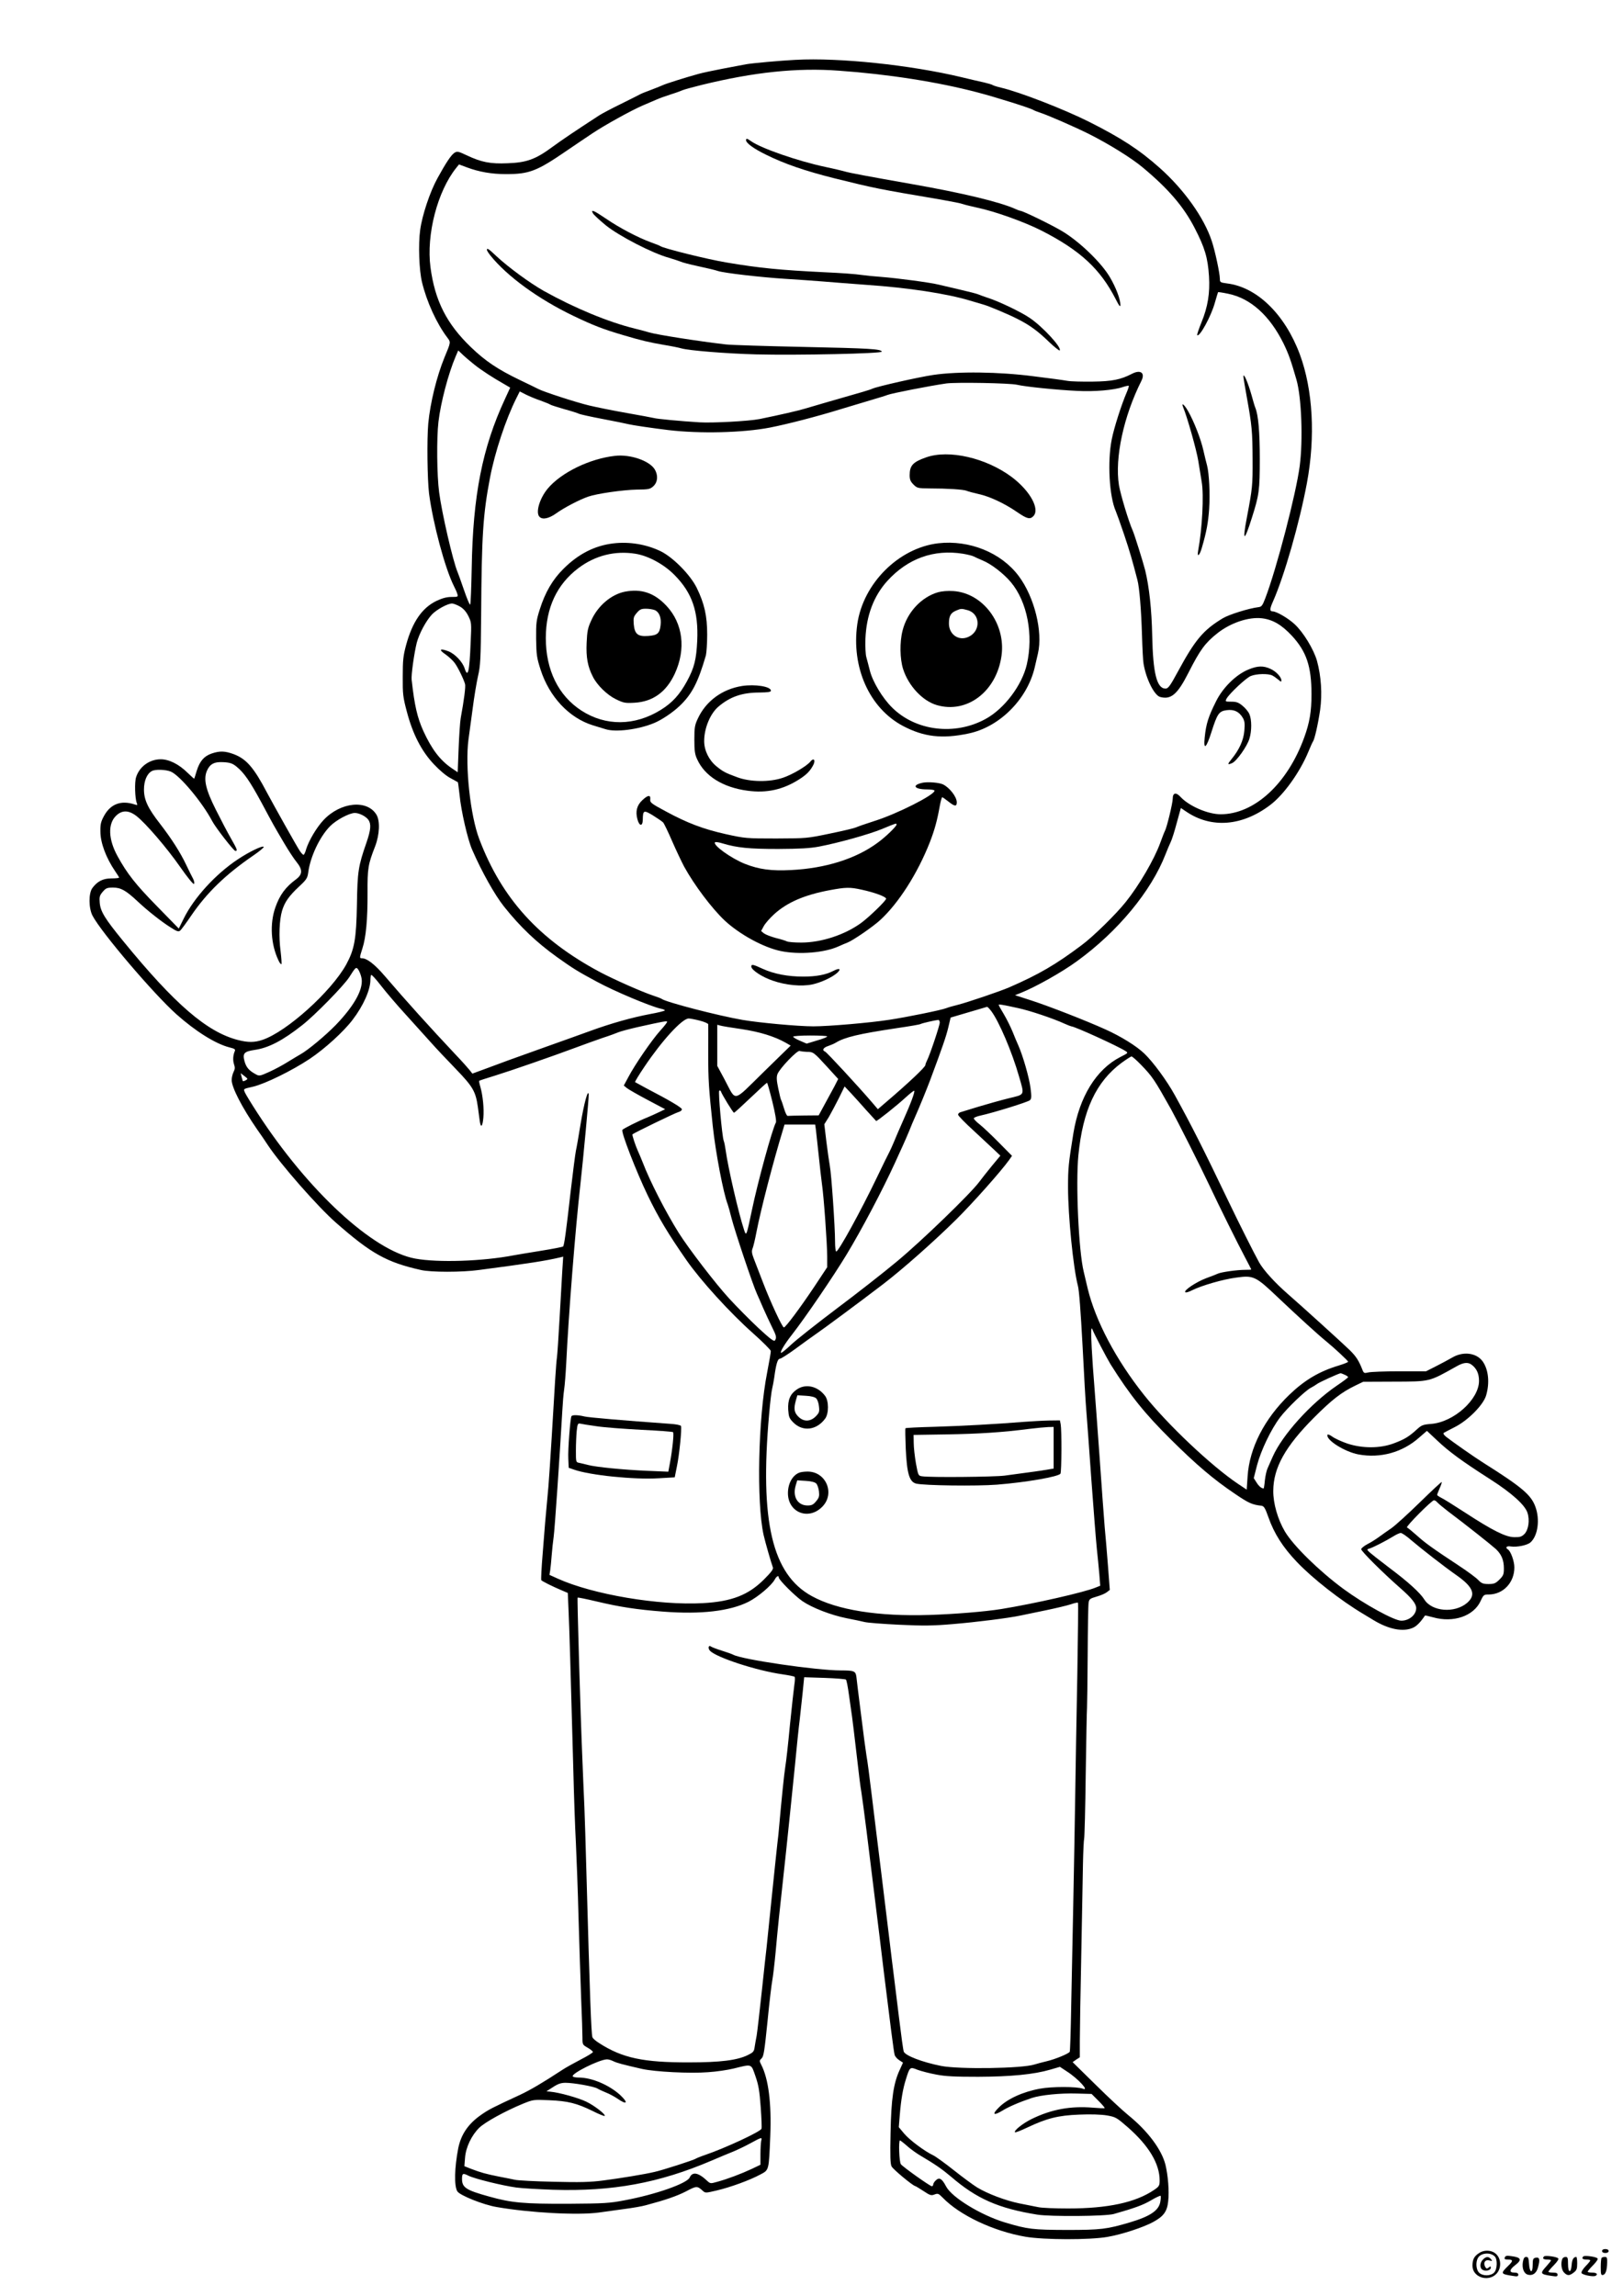<?xml version="1.0" standalone="no"?>
<!DOCTYPE svg PUBLIC "-//W3C//DTD SVG 20010904//EN"
 "http://www.w3.org/TR/2001/REC-SVG-20010904/DTD/svg10.dtd">
<svg version="1.0" xmlns="http://www.w3.org/2000/svg"
 width="1240pt" height="1754pt" viewBox="0 0 1240 1754"
 preserveAspectRatio="xMidYMid meet">

<g transform="translate(0,1754) scale(0.1,-0.1)"
fill="#000000" stroke="none">
<path d="M6080 17083 c-120 -6 -337 -26 -380 -34 -25 -5 -106 -20 -180 -34
-74 -14 -157 -32 -185 -40 -95 -26 -250 -75 -270 -85 -11 -5 -50 -21 -87 -35
-38 -14 -76 -29 -85 -34 -10 -6 -77 -39 -149 -75 -72 -35 -147 -75 -167 -88
-191 -124 -285 -188 -359 -242 -126 -93 -195 -118 -339 -123 -133 -6 -202 8
-314 61 -66 31 -72 32 -94 18 -25 -17 -65 -77 -129 -194 -57 -103 -117 -283
-132 -396 -15 -108 -8 -306 14 -397 36 -150 112 -316 193 -423 28 -37 28 -34
-21 -152 -59 -144 -109 -346 -124 -505 -11 -121 -7 -428 6 -535 30 -229 122
-572 190 -707 11 -21 23 -48 26 -60 7 -22 5 -23 -44 -23 -37 0 -70 -9 -115
-30 -110 -53 -184 -160 -232 -336 -23 -85 -26 -119 -26 -244 -1 -131 2 -156
31 -265 45 -172 112 -302 206 -402 43 -46 96 -91 128 -107 29 -16 54 -30 56
-31 2 -2 7 -45 13 -96 12 -125 62 -341 96 -419 74 -170 173 -346 243 -434 124
-156 248 -274 407 -388 121 -86 154 -107 303 -187 134 -73 411 -189 488 -206
17 -3 32 -10 32 -13 0 -4 -51 -17 -113 -28 -142 -27 -298 -71 -457 -129 -69
-25 -219 -79 -335 -120 -115 -41 -246 -88 -290 -104 -44 -16 -124 -46 -178
-66 l-98 -36 -22 28 c-12 15 -60 69 -107 118 -199 212 -372 403 -539 598 -78
91 -137 137 -176 137 -19 0 -19 4 4 76 27 83 40 221 39 424 -1 187 4 217 58
355 34 89 39 194 10 242 -71 117 -274 97 -404 -41 -53 -56 -113 -158 -133
-223 -6 -24 -16 -43 -20 -43 -4 0 -16 12 -27 28 -19 26 -199 348 -252 447
-100 191 -158 258 -254 294 -68 25 -107 26 -169 5 -58 -20 -91 -58 -114 -132
-9 -31 -18 -58 -19 -60 -1 -2 -24 19 -52 46 -66 65 -141 102 -204 102 -85 0
-162 -55 -188 -136 -13 -38 -9 -163 5 -198 7 -17 5 -18 -16 -11 -104 34 -184
4 -234 -87 -24 -44 -29 -64 -28 -119 0 -87 43 -202 114 -306 16 -23 29 -44 29
-47 0 -3 -26 -6 -59 -6 -64 0 -107 -22 -145 -73 -30 -40 -29 -155 1 -212 68
-129 464 -594 640 -752 147 -131 300 -227 407 -254 38 -9 46 -15 40 -28 -14
-32 -16 -71 -6 -101 8 -23 8 -36 -3 -57 -8 -16 -15 -44 -15 -63 0 -57 80 -211
193 -375 27 -38 64 -92 82 -120 98 -149 384 -474 522 -595 269 -236 386 -302
648 -361 76 -18 316 -18 445 0 381 50 509 70 619 96 l24 6 -7 -108 c-3 -59
-13 -225 -21 -368 -8 -143 -17 -276 -20 -295 -6 -39 -17 -214 -40 -610 -9
-146 -20 -314 -25 -375 -23 -245 -30 -328 -44 -514 -9 -106 -13 -197 -11 -201
5 -8 85 -48 156 -78 l47 -20 6 -138 c6 -135 15 -431 36 -1204 5 -206 14 -463
20 -570 5 -107 15 -361 20 -565 6 -203 15 -482 20 -619 6 -136 10 -272 10
-302 0 -52 1 -54 40 -76 22 -13 40 -27 40 -33 0 -5 -42 -31 -93 -57 -50 -26
-115 -62 -142 -80 -148 -97 -243 -153 -322 -190 -210 -97 -241 -113 -299 -154
-97 -68 -152 -149 -173 -254 -29 -151 -32 -288 -7 -329 19 -31 199 -103 301
-120 253 -44 621 -64 780 -42 44 6 132 18 195 27 63 8 138 21 165 29 150 40
237 70 307 106 79 42 85 42 125 6 22 -20 22 -20 111 1 102 24 251 78 332 122
66 35 64 28 75 295 10 251 -14 436 -69 543 -15 29 -15 32 3 49 16 15 22 59 45
283 14 146 31 285 36 310 5 25 17 124 26 220 17 189 25 267 79 760 19 179 48
462 65 630 16 168 34 341 40 385 5 44 15 135 22 202 l12 121 155 -5 c86 -3
160 -9 164 -13 5 -4 15 -57 23 -116 9 -60 19 -136 24 -169 5 -33 20 -164 35
-290 14 -127 30 -255 36 -285 5 -30 23 -165 40 -300 17 -135 45 -369 64 -520
19 -151 50 -405 69 -565 47 -381 74 -595 81 -621 3 -12 18 -30 35 -41 l29 -19
-24 -53 c-49 -104 -66 -224 -71 -481 -4 -181 -2 -241 8 -259 12 -23 164 -149
181 -150 4 -1 32 -18 63 -38 49 -33 59 -36 84 -26 26 10 31 7 62 -24 130 -135
389 -257 633 -299 141 -24 492 -25 627 -1 110 19 274 73 349 114 79 43 106 80
114 157 9 78 -1 198 -21 281 -30 117 -136 258 -284 378 -41 33 -154 138 -250
233 l-175 172 27 19 28 18 0 125 c0 69 5 364 11 655 5 292 12 607 13 700 2 94
6 179 9 190 3 11 9 232 12 490 4 259 8 488 10 510 1 22 4 204 5 405 1 201 4
379 7 396 4 29 10 33 61 48 32 9 67 24 79 34 l22 17 -14 185 c-8 102 -19 235
-25 295 -5 61 -23 301 -39 535 -17 234 -35 484 -41 555 -6 72 -15 195 -19 275
-7 135 -5 175 7 141 10 -28 109 -217 136 -261 150 -239 262 -378 462 -576 191
-190 326 -305 488 -414 106 -72 132 -84 204 -92 19 -3 28 -17 53 -88 43 -123
110 -229 218 -342 120 -126 333 -293 506 -396 17 -10 53 -32 81 -49 115 -69
222 -90 297 -58 29 12 58 41 94 94 1 2 29 -4 61 -13 156 -44 311 9 364 124 22
48 25 50 63 50 110 1 195 91 195 207 0 48 -28 124 -49 137 -24 15 -10 29 22
23 45 -7 126 9 150 31 57 50 74 176 37 274 -33 90 -105 150 -395 333 -66 41
-244 166 -288 201 -16 14 -23 25 -16 29 6 4 43 23 82 43 102 51 219 169 241
242 29 98 18 200 -27 262 -48 65 -149 77 -232 28 -27 -16 -84 -46 -125 -67
l-75 -38 -205 0 c-113 0 -220 -4 -237 -9 -30 -7 -34 -5 -44 21 -28 71 -48 102
-99 152 -57 55 -371 340 -469 425 -100 87 -188 184 -221 243 -38 68 -153 297
-235 468 -190 397 -283 581 -410 811 -60 109 -165 252 -232 316 -59 57 -178
131 -298 185 -146 66 -420 173 -560 219 l-130 42 45 18 c115 46 317 160 430
243 310 225 566 534 675 816 13 33 30 74 38 90 9 17 30 82 47 147 l32 116 43
-29 c190 -128 425 -110 637 50 104 77 228 250 293 406 16 39 32 75 36 80 13
18 39 133 55 242 17 122 8 257 -24 375 -25 88 -105 220 -172 281 -50 46 -138
97 -167 97 -23 0 -23 19 3 76 86 194 202 599 259 904 66 355 46 712 -54 983
-114 306 -327 514 -556 542 -52 7 -55 9 -55 35 0 41 -37 215 -62 289 -59 179
-211 392 -397 558 -156 139 -296 230 -541 353 -189 95 -529 227 -670 260 -30
7 -59 16 -65 20 -5 4 -35 13 -65 20 -30 6 -109 25 -176 41 -390 93 -933 150
-1264 132z m330 -83 c378 -27 754 -86 1055 -165 143 -37 412 -122 430 -135 6
-4 28 -13 50 -20 64 -21 261 -107 376 -164 154 -78 324 -183 412 -257 193
-161 311 -298 395 -462 77 -149 100 -226 109 -368 8 -127 -9 -233 -57 -350
-21 -52 -36 -96 -33 -99 17 -18 106 144 134 245 13 44 24 82 25 83 1 2 36 -3
78 -12 171 -35 317 -167 422 -379 39 -80 57 -131 99 -277 39 -135 51 -460 25
-660 -28 -212 -175 -779 -263 -1010 -22 -57 -28 -65 -53 -68 -73 -9 -224 -56
-272 -85 -148 -89 -211 -164 -341 -404 -61 -113 -76 -133 -96 -133 -67 0 -96
117 -102 405 -4 197 -23 374 -54 500 -16 63 -80 267 -94 300 -32 70 -94 278
-106 349 -33 207 35 525 171 796 31 61 -5 89 -71 55 -87 -45 -151 -58 -300
-60 -80 -1 -168 1 -195 6 -27 5 -143 21 -259 35 -261 34 -576 38 -765 10 -114
-17 -427 -88 -465 -105 -18 -9 -70 -24 -360 -107 -49 -14 -117 -34 -150 -44
-51 -16 -195 -49 -352 -81 -81 -16 -358 -31 -458 -25 -148 9 -327 26 -350 33
-11 3 -103 20 -205 38 -102 18 -232 44 -290 58 -100 24 -346 104 -386 125 -11
6 -75 37 -144 70 -166 80 -262 144 -372 250 -186 179 -275 355 -309 610 -33
249 53 581 197 760 l21 26 59 -22 c93 -35 191 -52 299 -52 179 0 236 22 465
179 69 47 159 108 200 135 90 60 290 171 380 210 36 15 83 36 105 45 22 10 72
28 110 40 39 12 79 27 90 32 11 5 76 23 145 40 400 98 730 133 1050 109z
m-2785 -2246 c50 -40 140 -99 227 -148 l46 -27 -40 -87 c-173 -372 -245 -737
-254 -1292 -3 -151 -8 -277 -12 -279 -4 -2 -26 50 -48 115 -23 66 -44 126 -48
134 -35 82 -120 449 -141 610 -17 129 -20 413 -5 539 17 145 75 367 132 500
l19 44 37 -35 c20 -19 60 -52 87 -74z m4145 -153 c62 -15 309 -40 460 -47 131
-7 282 6 350 30 22 7 41 11 44 9 2 -3 -5 -26 -16 -51 -40 -93 -97 -271 -114
-358 -34 -170 -19 -437 31 -549 7 -16 36 -97 64 -180 44 -131 62 -195 101
-345 15 -57 29 -223 35 -420 3 -102 8 -201 12 -220 19 -116 82 -242 127 -254
83 -22 132 19 217 187 88 173 126 225 219 299 101 80 239 127 342 115 82 -10
149 -49 227 -132 113 -122 151 -235 151 -449 0 -131 -14 -215 -55 -328 -128
-355 -382 -588 -639 -588 -98 0 -243 63 -308 134 -33 36 -58 30 -58 -14 0 -34
-45 -221 -60 -248 -5 -9 -21 -51 -36 -92 -46 -126 -161 -323 -263 -450 -73
-92 -248 -264 -336 -329 -198 -149 -329 -225 -554 -323 -69 -30 -317 -114
-391 -133 -36 -9 -76 -20 -90 -26 -38 -15 -298 -68 -436 -89 -147 -23 -465
-50 -579 -50 -117 0 -411 27 -541 49 -190 33 -587 136 -619 161 -5 4 -35 15
-65 25 -87 29 -295 121 -407 180 -465 249 -749 561 -921 1015 -69 180 -109
557 -83 759 6 42 20 148 32 236 11 88 30 201 41 250 19 81 21 129 24 460 4
618 14 774 68 1057 37 193 120 445 201 606 l26 52 47 -24 c26 -13 76 -34 112
-46 36 -13 70 -27 75 -31 6 -4 53 -19 105 -34 52 -14 102 -30 112 -35 9 -5 90
-23 180 -40 89 -17 179 -35 198 -40 32 -8 181 -30 305 -45 241 -29 571 -21
778 19 137 27 361 85 542 141 66 20 170 51 230 69 61 18 117 35 125 39 33 13
325 70 450 88 76 10 485 3 540 -10z m-4258 -1693 c28 -16 48 -38 66 -73 24
-49 25 -53 18 -200 -9 -228 -21 -277 -46 -201 -16 51 -75 112 -124 131 -65 25
-77 13 -23 -23 25 -18 57 -47 70 -65 24 -31 69 -123 80 -162 6 -18 -8 -125
-33 -260 -5 -27 -12 -132 -16 -232 l-7 -182 -46 31 c-89 61 -152 144 -216 283
-47 104 -68 195 -90 393 -4 37 19 201 39 282 18 68 69 165 115 215 34 37 120
85 155 85 10 0 36 -10 58 -22z m-1705 -1224 c58 -47 102 -111 192 -277 94
-176 91 -170 171 -306 34 -58 77 -123 96 -146 47 -58 46 -94 -3 -131 -82 -60
-126 -121 -159 -215 -44 -125 -35 -283 24 -406 8 -18 18 -30 22 -28 3 2 0 46
-6 97 -15 110 -10 241 11 311 20 66 52 112 130 185 57 53 64 64 70 108 16 121
88 273 167 353 46 47 147 101 189 101 34 0 85 -26 104 -53 22 -32 18 -77 -15
-173 -63 -181 -69 -221 -73 -474 -5 -266 -19 -342 -82 -458 -114 -206 -453
-512 -639 -575 -62 -21 -111 -21 -189 -1 -236 61 -482 273 -877 757 -139 170
-172 224 -178 290 -4 46 -1 57 23 85 24 28 33 32 79 32 59 0 97 -21 186 -104
75 -71 183 -156 253 -200 48 -31 61 -35 73 -25 9 7 47 59 85 115 120 176 263
314 473 458 47 32 83 62 81 67 -8 12 -109 -36 -199 -96 -169 -112 -334 -293
-412 -451 l-38 -77 -167 171 c-163 166 -228 249 -301 382 -70 127 -75 245 -13
307 46 46 97 46 157 0 69 -53 231 -241 335 -390 55 -79 100 -134 105 -129 5 5
2 21 -6 38 -9 16 -33 65 -54 109 -45 95 -112 199 -199 312 -93 119 -123 183
-123 262 0 67 23 121 60 141 27 15 105 12 145 -4 69 -29 240 -234 315 -376 25
-49 165 -229 178 -230 19 0 15 10 -33 95 -25 43 -77 142 -116 220 -77 153 -95
231 -69 295 23 54 56 72 127 68 51 -3 69 -9 100 -34z m953 -1606 c23 -83 -46
-213 -194 -367 -80 -82 -213 -193 -271 -225 -16 -9 -59 -35 -95 -57 -36 -23
-99 -57 -141 -76 -73 -33 -78 -34 -105 -19 -52 28 -73 53 -86 100 -16 60 -3
74 78 86 105 15 214 71 364 190 96 75 316 300 358 365 49 78 53 81 69 59 7
-10 18 -35 23 -56z m340 -288 c67 -74 154 -171 194 -215 39 -44 124 -134 189
-201 131 -136 151 -171 168 -290 6 -44 13 -94 15 -111 8 -53 21 -38 27 30 6
68 -4 169 -23 235 -7 23 -11 44 -9 46 2 2 56 20 119 39 123 38 446 150 625
217 61 23 151 55 200 72 50 16 104 36 120 43 17 7 84 25 150 40 189 42 217 47
222 41 3 -3 -20 -33 -52 -68 -64 -71 -195 -261 -245 -357 l-34 -63 24 -20 c13
-10 84 -51 158 -90 l134 -71 -48 -23 c-27 -13 -67 -31 -89 -40 -63 -25 -185
-86 -190 -95 -11 -17 106 -318 193 -499 83 -172 157 -295 296 -495 110 -158
334 -404 510 -560 74 -66 135 -127 135 -135 1 -8 -12 -82 -28 -165 -69 -350
-82 -991 -27 -1240 13 -57 57 -210 71 -248 5 -13 -12 -36 -68 -92 -119 -119
-247 -169 -467 -181 -336 -19 -840 66 -1108 187 l-64 29 6 37 c3 21 8 72 11
113 3 41 10 104 15 140 8 55 46 610 66 960 3 58 9 132 14 165 5 33 12 123 16
200 18 376 70 1029 108 1365 22 196 66 670 64 690 -5 46 -36 -68 -63 -231 -14
-85 -29 -174 -35 -199 -5 -25 -23 -164 -40 -310 -35 -310 -49 -412 -58 -422
-4 -3 -79 -18 -167 -32 -88 -14 -182 -30 -210 -35 -238 -46 -580 -57 -753 -25
-322 59 -816 514 -1203 1109 -47 72 -90 143 -97 158 -13 31 -17 28 61 46 93
22 299 123 434 213 115 77 259 208 327 298 82 107 136 229 136 305 0 17 3 34
6 38 4 3 37 -33 74 -81 37 -48 122 -148 190 -222z m4680 49 c85 -18 268 -79
354 -119 25 -11 48 -20 51 -20 25 0 358 -152 413 -188 23 -15 23 -15 -38 -46
-185 -95 -313 -304 -359 -582 -37 -230 -41 -266 -41 -412 0 -220 40 -618 75
-752 10 -35 22 -201 36 -460 11 -223 24 -448 29 -500 4 -52 22 -286 38 -520
17 -234 36 -472 42 -530 6 -58 15 -145 19 -194 l7 -89 -35 -14 c-86 -36 -469
-123 -721 -164 -124 -20 -357 -39 -545 -45 -394 -13 -709 37 -903 144 -303
166 -398 571 -326 1387 8 94 19 184 24 200 4 17 11 53 15 80 14 104 26 145 43
146 9 0 62 34 117 74 55 41 125 91 155 112 59 40 337 246 515 382 153 117 393
330 561 496 128 127 343 369 403 453 l23 33 -101 102 c-55 56 -121 118 -145
137 -25 19 -45 40 -46 47 0 6 24 16 53 22 96 21 362 103 376 117 12 11 13 27
4 96 -11 81 -58 244 -93 323 -10 22 -30 69 -44 105 -15 36 -44 95 -66 132 -22
36 -40 69 -40 72 0 6 29 2 150 -25z m-207 -22 c59 -78 159 -311 213 -501 42
-146 47 -135 -81 -166 -60 -15 -164 -44 -230 -64 -66 -20 -128 -39 -137 -42
-10 -3 -18 -11 -18 -19 0 -7 53 -62 118 -121 64 -60 137 -127 161 -150 l44
-42 -64 -77 c-35 -43 -79 -98 -98 -124 -66 -89 -438 -449 -626 -605 -104 -87
-314 -251 -465 -364 -151 -114 -307 -237 -346 -274 -39 -37 -74 -65 -77 -62
-8 8 29 69 84 139 103 132 318 448 416 610 117 193 276 495 372 705 19 41 44
98 57 125 13 28 35 79 50 115 14 36 34 83 44 105 39 88 90 214 115 280 96 257
124 339 140 406 l18 76 71 21 c39 11 100 29 136 40 36 11 68 20 71 21 4 1 18
-14 32 -32z m-2228 -73 c36 -9 65 -22 66 -28 0 -6 1 -105 0 -221 0 -207 4
-265 35 -559 21 -197 81 -513 114 -596 5 -14 18 -61 29 -105 25 -98 163 -511
195 -580 8 -16 28 -64 46 -105 18 -41 48 -105 66 -142 36 -72 39 -85 25 -107
-7 -11 -35 10 -127 95 -64 60 -164 161 -222 224 -105 114 -311 383 -386 502
-99 158 -220 393 -276 540 -12 29 -27 67 -35 83 -19 41 -47 126 -43 130 12 11
329 165 351 170 15 4 27 13 27 21 0 13 -95 69 -272 161 -44 24 -83 45 -86 47
-2 3 30 56 72 118 135 201 288 368 338 368 10 0 48 -7 83 -16z m1835 -15 c0
-22 -76 -249 -97 -289 -7 -14 -13 -30 -13 -36 0 -15 -129 -137 -299 -282 l-64
-55 -46 54 c-102 119 -344 381 -357 386 -26 10 -14 31 24 43 20 7 46 18 57 25
69 42 173 67 465 111 96 14 179 28 184 32 10 6 110 29 134 31 6 1 12 -8 12
-20z m-1515 -50 c140 -21 252 -56 336 -103 l40 -23 -208 -203 c-240 -235 -205
-229 -297 -56 l-56 104 0 157 0 157 23 -6 c12 -4 85 -16 162 -27z m655 -56 c0
-5 -35 -19 -78 -31 l-79 -24 -51 22 c-29 12 -52 26 -52 31 0 5 59 9 130 9 72
0 130 -3 130 -7z m-154 -118 c48 0 51 -2 156 -117 l82 -90 -29 -57 c-17 -31
-50 -93 -75 -138 l-45 -83 -112 -1 c-62 -1 -118 -2 -125 -3 -6 -1 -18 24 -27
54 -9 30 -19 60 -22 65 -4 6 -14 46 -23 91 -13 61 -14 88 -6 109 17 44 152
185 170 177 8 -3 33 -6 56 -7z m2550 -97 c89 -92 103 -113 232 -343 47 -85
221 -429 292 -580 70 -149 216 -444 270 -545 27 -52 50 -95 50 -97 0 -2 -21
-3 -47 -3 -60 0 -182 -17 -208 -29 -11 -5 -51 -21 -90 -35 -76 -29 -169 -91
-160 -106 4 -6 26 0 53 14 72 36 237 84 339 97 131 18 147 10 319 -154 149
-141 307 -285 364 -331 65 -53 170 -151 170 -158 0 -4 -33 -17 -72 -29 -149
-45 -259 -110 -377 -223 -191 -184 -305 -407 -319 -623 l-7 -102 -66 44 c-203
136 -540 454 -719 680 -214 269 -370 565 -430 813 -11 48 -25 105 -30 127 -39
159 -62 672 -41 890 34 345 136 563 331 707 36 26 70 48 75 48 6 0 38 -28 71
-62z m-6826 -109 c0 -7 -31 -22 -35 -17 -1 2 -5 16 -9 31 l-7 29 25 -19 c14
-10 26 -21 26 -24z m4011 -174 c22 -90 32 -150 27 -160 -27 -47 -139 -456
-183 -668 -42 -200 -43 -203 -60 -152 -41 122 -123 477 -141 610 -4 28 -10 60
-15 72 -12 34 -43 373 -34 381 4 4 9 2 12 -3 9 -27 94 -165 101 -165 4 0 61
52 127 115 66 63 122 114 125 114 3 1 21 -64 41 -144z m720 -68 c38 -42 71
-78 73 -80 6 -3 160 119 230 184 31 28 59 50 61 47 7 -7 -27 -99 -85 -228 -28
-63 -60 -137 -71 -165 -11 -27 -27 -61 -34 -75 -8 -14 -52 -104 -98 -200 -120
-250 -290 -560 -308 -560 -5 0 -9 35 -9 78 0 111 -28 517 -40 577 -5 28 -17
110 -26 183 l-16 134 35 56 c18 32 53 97 77 145 l43 88 50 -53 c27 -29 80 -88
118 -131z m-387 -149 c3 -24 12 -110 21 -193 8 -82 20 -181 25 -220 14 -93 40
-457 40 -556 l0 -79 -100 -151 c-107 -160 -218 -309 -231 -309 -12 0 -102 193
-159 342 -28 73 -60 156 -71 184 -15 39 -17 57 -10 75 6 13 20 72 31 130 33
170 128 537 203 782 l11 37 117 0 117 0 6 -42z m5010 -1793 c38 -29 56 -68 56
-123 0 -142 -193 -316 -367 -329 -61 -5 -72 -9 -108 -42 -61 -56 -95 -76 -175
-106 -106 -40 -240 -40 -356 -2 -44 15 -96 39 -115 53 -18 13 -35 20 -37 14
-13 -39 131 -130 237 -150 167 -31 336 15 464 129 l59 51 80 -75 c90 -85 187
-156 404 -295 164 -105 264 -195 284 -255 19 -57 8 -131 -23 -163 -22 -21 -34
-25 -79 -24 -66 1 -168 53 -378 190 -80 52 -160 102 -177 110 -18 9 -33 19
-33 23 0 4 9 26 19 50 11 24 18 45 16 48 -3 2 -78 -68 -167 -155 -90 -88 -188
-177 -218 -198 -30 -20 -73 -51 -95 -67 -22 -16 -61 -41 -87 -54 -27 -14 -48
-32 -48 -39 0 -16 166 -181 303 -301 83 -73 117 -116 117 -149 0 -51 -53 -96
-114 -96 -54 0 -283 126 -441 242 -186 137 -384 331 -448 439 -55 93 -90 216
-89 311 1 177 92 339 311 559 138 138 209 193 316 245 l60 29 230 1 c285 1
269 -3 480 115 55 32 90 36 119 14z m-969 -77 c14 -6 25 -14 25 -18 0 -3 -39
-33 -87 -65 -199 -136 -416 -376 -490 -544 -14 -31 -31 -69 -38 -86 -8 -16
-17 -58 -21 -92 -3 -35 -8 -63 -9 -63 -17 0 -38 18 -55 46 l-21 33 25 98 c30
114 107 275 176 366 54 71 194 206 237 227 15 8 35 20 44 27 15 13 168 82 181
83 4 0 19 -5 33 -12z m706 -974 c8 -9 45 -40 84 -70 135 -101 330 -256 364
-287 43 -41 61 -84 61 -148 0 -45 -4 -55 -34 -85 -29 -29 -41 -34 -83 -34 -42
0 -54 5 -79 31 -16 17 -83 67 -149 110 -200 132 -256 172 -320 230 -35 31 -68
58 -75 61 -14 4 188 207 206 208 6 0 18 -7 25 -16z m-199 -289 c75 -64 249
-200 349 -270 126 -89 148 -148 78 -209 -95 -81 -269 -67 -327 26 -32 51 -123
134 -262 238 -18 14 -67 52 -109 84 -70 56 -74 60 -51 66 29 8 128 59 185 94
22 14 48 26 57 26 10 0 46 -25 80 -55z m-4832 -285 c0 -18 124 -142 181 -181
75 -51 217 -106 336 -130 54 -10 116 -24 138 -29 22 -6 141 -15 265 -21 185
-9 258 -8 410 5 179 15 428 46 520 66 25 5 109 23 188 39 78 16 165 37 193 46
28 10 52 15 55 12 3 -2 0 -249 -5 -548 -6 -299 -13 -713 -16 -919 -3 -206 -10
-582 -15 -835 -5 -253 -12 -608 -16 -790 -3 -181 -8 -334 -11 -338 -9 -15
-111 -57 -175 -72 -35 -8 -77 -20 -94 -25 -95 -31 -576 -38 -714 -11 -145 29
-272 78 -285 109 -4 9 -20 125 -36 257 -16 132 -34 278 -40 325 -6 47 -22 175
-35 285 -13 110 -42 346 -64 525 -22 179 -54 435 -70 570 -16 135 -34 270 -40
300 -5 30 -24 170 -41 310 -18 140 -34 271 -36 292 -6 43 -17 48 -119 48 -186
0 -754 83 -822 120 -9 5 -48 19 -87 31 -38 12 -75 26 -82 31 -19 15 -27 -11
-9 -31 47 -52 361 -154 556 -181 47 -7 88 -15 91 -19 4 -3 3 -31 -2 -61 -4
-30 -20 -170 -34 -310 -13 -140 -29 -282 -35 -315 -9 -55 -29 -253 -46 -445
-3 -41 -10 -106 -15 -145 -4 -38 -24 -223 -43 -410 -19 -187 -37 -358 -39
-380 -3 -22 -19 -170 -36 -330 -17 -159 -35 -315 -40 -345 -6 -30 -13 -71 -16
-91 -4 -30 -12 -38 -51 -57 -82 -40 -208 -56 -449 -56 -349 -1 -510 33 -687
147 -26 16 -50 37 -52 46 -9 33 -19 299 -46 1271 -5 190 -12 408 -15 485 -4
77 -10 237 -15 355 -16 376 -41 1242 -37 1246 2 3 69 -11 149 -30 173 -41 301
-61 508 -77 286 -22 506 4 648 75 73 37 177 125 201 170 14 26 31 35 31 16z
m-1264 -3695 c29 -14 67 -24 219 -59 98 -22 366 -36 505 -25 63 4 151 17 195
28 143 35 133 39 167 -59 24 -69 31 -113 40 -236 6 -83 9 -158 6 -165 -9 -23
-275 -147 -433 -201 -33 -11 -64 -24 -70 -28 -13 -10 -255 -88 -315 -101 -76
-18 -259 -48 -390 -65 -98 -13 -179 -15 -380 -10 -140 3 -273 10 -295 15 -22
5 -78 16 -125 25 -99 20 -135 30 -209 58 l-53 21 5 64 c6 81 50 172 109 230
45 43 195 126 333 183 79 32 81 32 200 27 144 -6 211 -23 330 -81 49 -25 92
-42 95 -39 10 10 -78 79 -141 109 -60 29 -206 70 -274 76 l-30 3 50 32 c38 25
61 33 96 33 62 0 219 -28 244 -44 11 -7 40 -20 64 -30 24 -9 63 -30 87 -46 74
-52 88 -35 22 27 -85 77 -217 133 -316 133 -23 0 -43 4 -46 9 -13 21 199 127
260 130 11 1 34 -6 50 -14z m2467 -102 c71 -14 145 -17 322 -17 249 1 425 18
551 55 l72 21 53 -35 c86 -55 176 -154 122 -132 -44 17 -239 17 -328 0 -131
-24 -249 -78 -314 -144 -54 -53 -41 -65 27 -24 46 29 132 66 225 97 70 23 219
38 345 34 l112 -3 52 -52 c29 -29 50 -54 48 -56 -3 -3 -43 -1 -90 3 -170 14
-314 -12 -465 -85 -68 -33 -142 -91 -130 -103 3 -3 45 13 93 36 150 71 237 93
397 99 88 4 167 1 211 -6 68 -12 75 -16 160 -90 161 -141 244 -279 244 -407 0
-39 -4 -46 -42 -72 -141 -96 -352 -142 -658 -142 -98 0 -200 4 -227 10 -26 5
-92 18 -146 29 -106 22 -241 73 -322 122 -29 18 -108 76 -176 130 -68 54 -140
106 -159 115 -67 32 -181 117 -222 166 l-41 49 7 87 c10 123 24 206 48 281 29
93 30 94 89 70 28 -10 92 -27 142 -36z m-1337 -505 c-3 -13 -6 -59 -6 -104 l0
-80 -67 -32 c-79 -37 -185 -77 -262 -98 -53 -15 -54 -15 -80 9 -66 62 -111 70
-132 23 -21 -45 -259 -129 -494 -173 -119 -23 -156 -25 -435 -27 -339 -1 -431
7 -602 55 -178 49 -208 69 -208 135 0 43 7 46 50 24 46 -23 257 -75 365 -90
44 -6 170 -13 281 -17 454 -14 808 51 1209 222 61 26 137 58 170 71 33 14 92
42 130 63 84 46 89 47 81 19z m1115 -41 c26 -23 74 -58 106 -76 108 -64 159
-99 229 -158 196 -169 362 -242 659 -290 101 -16 522 -13 585 5 159 45 222 68
282 103 38 23 72 38 75 36 3 -3 2 -24 -2 -46 -11 -66 -77 -111 -232 -157 -175
-52 -221 -58 -483 -58 -260 1 -296 5 -471 57 -185 56 -408 192 -451 276 -31
59 -51 71 -77 47 -12 -11 -21 -25 -21 -33 0 -7 -5 -13 -11 -13 -13 0 -219 146
-236 168 -13 16 -19 182 -7 182 3 0 28 -19 55 -43z"/>
<path d="M5700 16469 c0 -22 59 -65 151 -110 143 -71 301 -125 524 -181 312
-77 325 -80 815 -163 80 -14 156 -29 170 -35 14 -5 61 -16 105 -26 135 -28
364 -110 495 -177 295 -151 447 -293 564 -522 27 -53 36 -64 36 -44 0 43 -34
133 -80 211 -66 113 -237 277 -370 355 -89 52 -297 153 -316 153 -3 0 -20 6
-37 14 -118 53 -403 122 -797 191 -328 58 -474 85 -505 95 -16 5 -84 21 -150
35 -208 44 -490 142 -566 196 -31 22 -39 24 -39 8z"/>
<path d="M4530 15911 c5 -11 49 -51 97 -91 101 -82 356 -214 483 -249 41 -12
82 -26 91 -30 9 -5 70 -21 135 -35 65 -14 133 -30 149 -36 49 -16 327 -48 515
-60 96 -6 225 -15 285 -20 61 -5 211 -17 335 -26 321 -22 614 -67 790 -120 47
-14 94 -28 105 -31 37 -10 190 -74 260 -110 91 -46 154 -91 242 -177 40 -38
76 -66 79 -63 20 19 -130 182 -228 248 -67 46 -237 127 -318 153 -30 10 -64
22 -75 27 -11 5 -69 20 -130 34 -60 14 -137 32 -170 40 -68 17 -317 50 -445
60 -47 3 -114 10 -150 15 -36 6 -159 15 -275 20 -346 17 -501 32 -755 75 -140
23 -480 107 -505 125 -5 4 -39 17 -75 30 -95 35 -237 109 -339 179 -96 65
-119 74 -101 42z"/>
<path d="M3720 15631 c0 -5 12 -24 27 -43 128 -159 365 -332 636 -462 151 -72
222 -100 382 -147 135 -40 193 -54 310 -74 55 -9 114 -21 130 -26 59 -17 344
-40 570 -46 319 -8 967 6 962 21 -7 20 -86 25 -602 36 -280 6 -546 14 -590 19
-207 24 -527 74 -586 92 -19 6 -68 19 -109 29 -203 50 -459 156 -696 288 -106
60 -267 178 -359 263 -62 59 -75 67 -75 50z"/>
<path d="M9500 14665 c0 -11 12 -83 26 -160 39 -216 43 -261 44 -473 1 -201
-1 -220 -44 -447 -36 -187 -20 -187 39 1 55 173 60 209 60 449 0 205 -11 333
-34 390 -5 11 -18 56 -30 100 -26 91 -60 171 -61 140z"/>
<path d="M9040 14428 c31 -75 102 -327 115 -408 8 -52 20 -124 26 -160 18
-101 4 -360 -27 -527 -10 -56 12 -37 29 25 35 119 48 192 55 293 8 116 0 273
-16 334 -6 22 -19 74 -28 115 -19 85 -71 219 -116 298 -29 52 -56 73 -38 30z"/>
<path d="M4700 14058 c-193 -21 -412 -127 -515 -250 -62 -74 -95 -184 -63
-216 24 -24 73 -13 131 29 59 42 174 102 240 125 65 23 266 52 372 54 93 1
102 3 128 27 33 32 36 83 9 128 -41 66 -187 116 -302 103z"/>
<path d="M7075 14046 c-100 -35 -125 -62 -125 -136 0 -33 6 -48 29 -71 28 -28
33 -29 123 -30 135 0 260 -8 283 -18 11 -5 52 -16 92 -25 84 -18 199 -72 296
-139 73 -50 96 -56 121 -31 54 53 -23 194 -164 300 -195 146 -481 212 -655
150z"/>
<path d="M4685 13389 c-142 -17 -267 -81 -380 -194 -83 -82 -140 -180 -181
-310 -26 -82 -29 -102 -28 -225 2 -123 5 -144 34 -235 67 -208 217 -368 398
-425 37 -11 81 -25 98 -30 78 -25 252 -3 372 47 58 24 143 81 196 132 93 89
139 178 199 384 5 21 10 93 10 160 0 142 -21 236 -80 357 -49 99 -179 231
-273 278 -110 54 -242 76 -365 61z m170 -79 c99 -16 219 -81 300 -164 133
-135 182 -277 172 -500 -7 -144 -22 -206 -79 -311 -56 -102 -111 -163 -200
-218 -199 -123 -420 -125 -606 -5 -176 114 -272 310 -272 555 1 230 84 409
250 534 128 96 279 134 435 109z"/>
<path d="M4773 13020 c-103 -21 -205 -107 -255 -218 -27 -58 -32 -82 -36 -173
-5 -111 8 -181 48 -259 33 -65 108 -138 175 -171 60 -29 71 -31 143 -27 140 8
243 82 308 223 86 187 62 382 -63 516 -93 100 -193 134 -320 109z m231 -141
c33 -15 50 -59 43 -115 -7 -62 -24 -77 -94 -82 -80 -6 -104 14 -111 89 -4 49
-1 59 23 87 23 27 34 32 70 32 24 0 55 -5 69 -11z"/>
<path d="M7168 13390 c-302 -36 -573 -306 -618 -617 -47 -330 92 -642 348
-778 159 -84 299 -101 502 -58 236 49 447 260 505 503 8 36 19 84 25 108 39
166 -27 432 -147 592 -134 179 -377 277 -615 250z m190 -80 c35 -6 71 -15 80
-20 9 -5 41 -19 71 -32 64 -26 160 -100 215 -166 125 -150 173 -402 121 -628
-37 -159 -172 -338 -315 -416 -235 -129 -535 -92 -715 88 -73 72 -148 197
-169 281 -9 37 -22 84 -27 103 -6 19 -9 82 -7 140 7 177 63 327 167 442 156
172 356 244 579 208z"/>
<path d="M7167 13016 c-128 -37 -236 -153 -271 -292 -23 -88 -21 -217 4 -295
41 -128 148 -243 257 -275 232 -68 458 105 495 379 33 244 -143 478 -369 492
-41 3 -87 -1 -116 -9z m226 -137 c98 -27 102 -161 6 -204 -74 -34 -149 18
-149 102 0 56 13 81 53 98 39 17 43 17 90 4z"/>
<path d="M9539 12426 c-94 -38 -195 -137 -247 -241 -60 -120 -77 -172 -88
-279 -10 -100 12 -83 51 40 45 142 58 161 116 169 57 8 96 -11 124 -58 14 -24
17 -43 12 -99 -6 -73 -39 -145 -98 -217 -33 -40 -32 -46 5 -30 35 16 115 129
132 187 18 58 18 143 0 186 -7 18 -31 47 -52 64 -31 26 -47 32 -87 32 -46 0
-47 1 -36 23 20 37 148 158 185 173 44 18 133 20 165 4 13 -7 34 -22 47 -33
18 -16 22 -17 22 -5 0 26 -41 70 -84 89 -54 25 -99 23 -167 -5z"/>
<path d="M5670 12300 c-152 -24 -276 -115 -338 -248 -24 -51 -27 -69 -27 -162
0 -85 4 -114 22 -151 58 -128 197 -214 384 -239 147 -20 271 8 394 86 57 36
86 66 109 111 19 38 2 57 -23 25 -26 -33 -137 -99 -209 -123 -102 -35 -251
-33 -350 4 -92 34 -107 42 -159 84 -57 47 -93 121 -93 192 0 99 47 212 111
265 89 75 181 106 312 106 65 1 87 4 87 14 0 32 -121 51 -220 36z"/>
<path d="M7050 11561 c-87 -18 -66 -51 32 -51 32 0 58 -4 58 -10 0 -32 -284
-176 -455 -230 -71 -23 -138 -46 -147 -51 -10 -5 -97 -26 -195 -46 -176 -37
-180 -37 -413 -38 -230 0 -238 1 -384 33 -174 39 -295 85 -461 175 -110 59
-120 67 -117 91 4 36 -18 34 -61 -7 -42 -39 -53 -86 -37 -145 14 -54 40 -57
41 -4 1 74 7 76 78 33 35 -22 70 -46 77 -53 7 -7 38 -71 69 -143 31 -71 73
-159 92 -195 78 -142 211 -318 309 -411 115 -107 298 -207 430 -234 139 -29
334 -13 441 36 24 11 53 23 66 28 43 16 195 121 251 172 141 129 286 356 380
595 36 93 56 164 76 277 7 37 15 67 19 67 3 0 26 -16 50 -35 45 -36 61 -37 61
-4 0 41 -53 111 -105 137 -29 14 -114 21 -155 13z m-200 -319 c0 -14 -81 -93
-144 -139 -166 -123 -399 -196 -661 -209 -153 -8 -246 5 -353 47 -106 42 -249
145 -229 165 4 4 30 0 59 -9 110 -33 202 -42 423 -42 166 1 243 5 312 18 151
29 381 93 483 135 105 44 110 45 110 34z m-267 -498 c98 -21 187 -54 187 -69
0 -15 -130 -141 -192 -186 -124 -90 -303 -149 -456 -149 -51 0 -100 4 -110 9
-9 5 -48 17 -85 26 -37 10 -78 26 -90 35 l-22 18 20 37 c11 21 47 62 80 92 99
90 231 147 423 183 123 23 156 24 245 4z"/>
<path d="M5740 10157 c0 -26 83 -81 164 -108 100 -35 219 -46 301 -29 67 14
157 56 194 91 30 29 13 36 -31 13 -58 -30 -130 -44 -231 -44 -118 0 -223 20
-311 60 -73 34 -86 36 -86 17z"/>
<path d="M4366 6722 c-9 -15 -28 -258 -24 -325 l3 -69 40 -14 c121 -43 461
-78 650 -66 l120 7 17 85 c18 86 38 285 31 307 -3 7 -38 14 -86 17 -363 26
-618 48 -652 56 -49 12 -92 13 -99 2z m194 -77 c58 -9 211 -20 340 -27 129 -6
238 -14 242 -18 9 -6 -5 -136 -24 -238 l-12 -64 -165 7 c-169 7 -388 28 -451
45 -19 5 -47 12 -62 15 -28 5 -28 5 -28 94 0 48 3 116 6 149 6 56 9 61 28 57
12 -3 68 -12 126 -20z"/>
<path d="M6089 6927 c-51 -34 -71 -80 -67 -155 4 -56 8 -66 39 -98 72 -72 177
-60 243 29 29 39 29 135 0 174 -55 74 -147 96 -215 50z m147 -69 c9 -9 19 -36
21 -61 5 -41 2 -49 -25 -77 -42 -41 -92 -42 -133 -1 -32 32 -36 61 -18 125
l11 38 64 -4 c41 -2 70 -10 80 -20z"/>
<path d="M7825 6679 c-208 -17 -477 -32 -687 -38 -119 -3 -218 -8 -220 -11 -3
-3 -1 -72 2 -155 9 -193 28 -255 80 -268 64 -15 461 -20 616 -8 227 18 471 61
486 84 9 15 10 332 2 376 l-6 31 -87 -1 c-47 -1 -131 -6 -186 -10z m225 -198
l0 -159 -36 -6 c-19 -4 -86 -14 -147 -22 -62 -8 -148 -20 -192 -26 -77 -10
-568 -15 -630 -5 -29 4 -30 6 -47 98 -9 52 -17 122 -17 156 l-1 62 253 4 c248
4 429 16 630 42 56 7 121 13 145 14 l42 1 0 -159z"/>
<path d="M6105 6290 c-51 -21 -85 -83 -85 -156 0 -147 156 -210 261 -105 102
101 30 272 -113 270 -24 0 -52 -4 -63 -9z m131 -82 c9 -9 18 -36 21 -60 4 -37
1 -49 -22 -76 -21 -26 -34 -32 -65 -32 -76 0 -116 67 -91 152 l12 40 65 -4
c41 -2 70 -10 80 -20z"/>
<path d="M12240 345 c0 -9 9 -15 25 -15 16 0 25 6 25 15 0 9 -9 15 -25 15 -16
0 -25 -6 -25 -15z"/>
<path d="M11303 331 c-40 -25 -53 -49 -53 -99 0 -86 117 -126 181 -63 38 38
41 106 6 146 -30 36 -91 43 -134 16z m117 -27 c22 -22 20 -97 -4 -123 -26 -28
-88 -29 -116 -1 -22 22 -27 78 -9 111 21 40 95 47 129 13z"/>
<path d="M11330 280 c-25 -25 -26 -66 -2 -79 24 -13 62 -3 62 16 0 13 -3 13
-16 2 -13 -10 -17 -10 -25 2 -20 32 -4 61 30 52 23 -6 25 -5 12 10 -18 22 -37
21 -61 -3z"/>
<path d="M11497 296 c-5 -12 0 -16 22 -16 43 0 44 -10 1 -51 -57 -56 -55 -60
38 -74 34 -6 42 -4 42 9 0 11 -9 16 -30 16 -41 0 -39 22 5 56 55 42 48 60 -28
70 -35 5 -45 3 -50 -10z"/>
<path d="M11797 304 c-15 -15 -6 -24 23 -24 17 0 30 -3 30 -6 0 -4 -16 -24
-35 -45 -51 -56 -48 -61 39 -74 39 -6 46 -5 46 9 0 12 -9 16 -35 16 -19 0 -35
3 -35 7 0 4 19 27 42 50 26 27 39 46 33 52 -13 13 -98 24 -108 15z"/>
<path d="M12097 304 c-15 -15 -6 -24 23 -24 17 0 30 -3 30 -7 0 -4 -16 -24
-36 -44 -21 -22 -34 -44 -31 -52 5 -14 92 -32 108 -21 20 12 7 24 -26 24 -19
0 -35 3 -35 7 0 4 19 27 42 50 26 27 39 46 33 52 -13 13 -98 24 -108 15z"/>
<path d="M11635 262 c-8 -49 8 -90 39 -98 36 -9 64 11 76 54 18 65 13 83 -21
75 -16 -4 -19 -14 -19 -55 0 -68 -24 -60 -28 10 -3 43 -6 52 -22 52 -13 0 -20
-10 -25 -38z"/>
<path d="M11936 284 c-13 -33 -6 -84 14 -104 25 -25 41 -25 74 1 22 17 26 28
26 70 0 27 -3 49 -7 49 -21 -1 -32 -19 -35 -59 -5 -68 -28 -65 -28 3 0 48 -3
56 -19 56 -10 0 -22 -7 -25 -16z"/>
<path d="M12237 293 c-4 -3 -7 -35 -7 -70 0 -55 2 -64 17 -61 20 4 31 36 32
96 1 34 -2 42 -17 42 -10 0 -22 -3 -25 -7z"/>
</g>
</svg>
